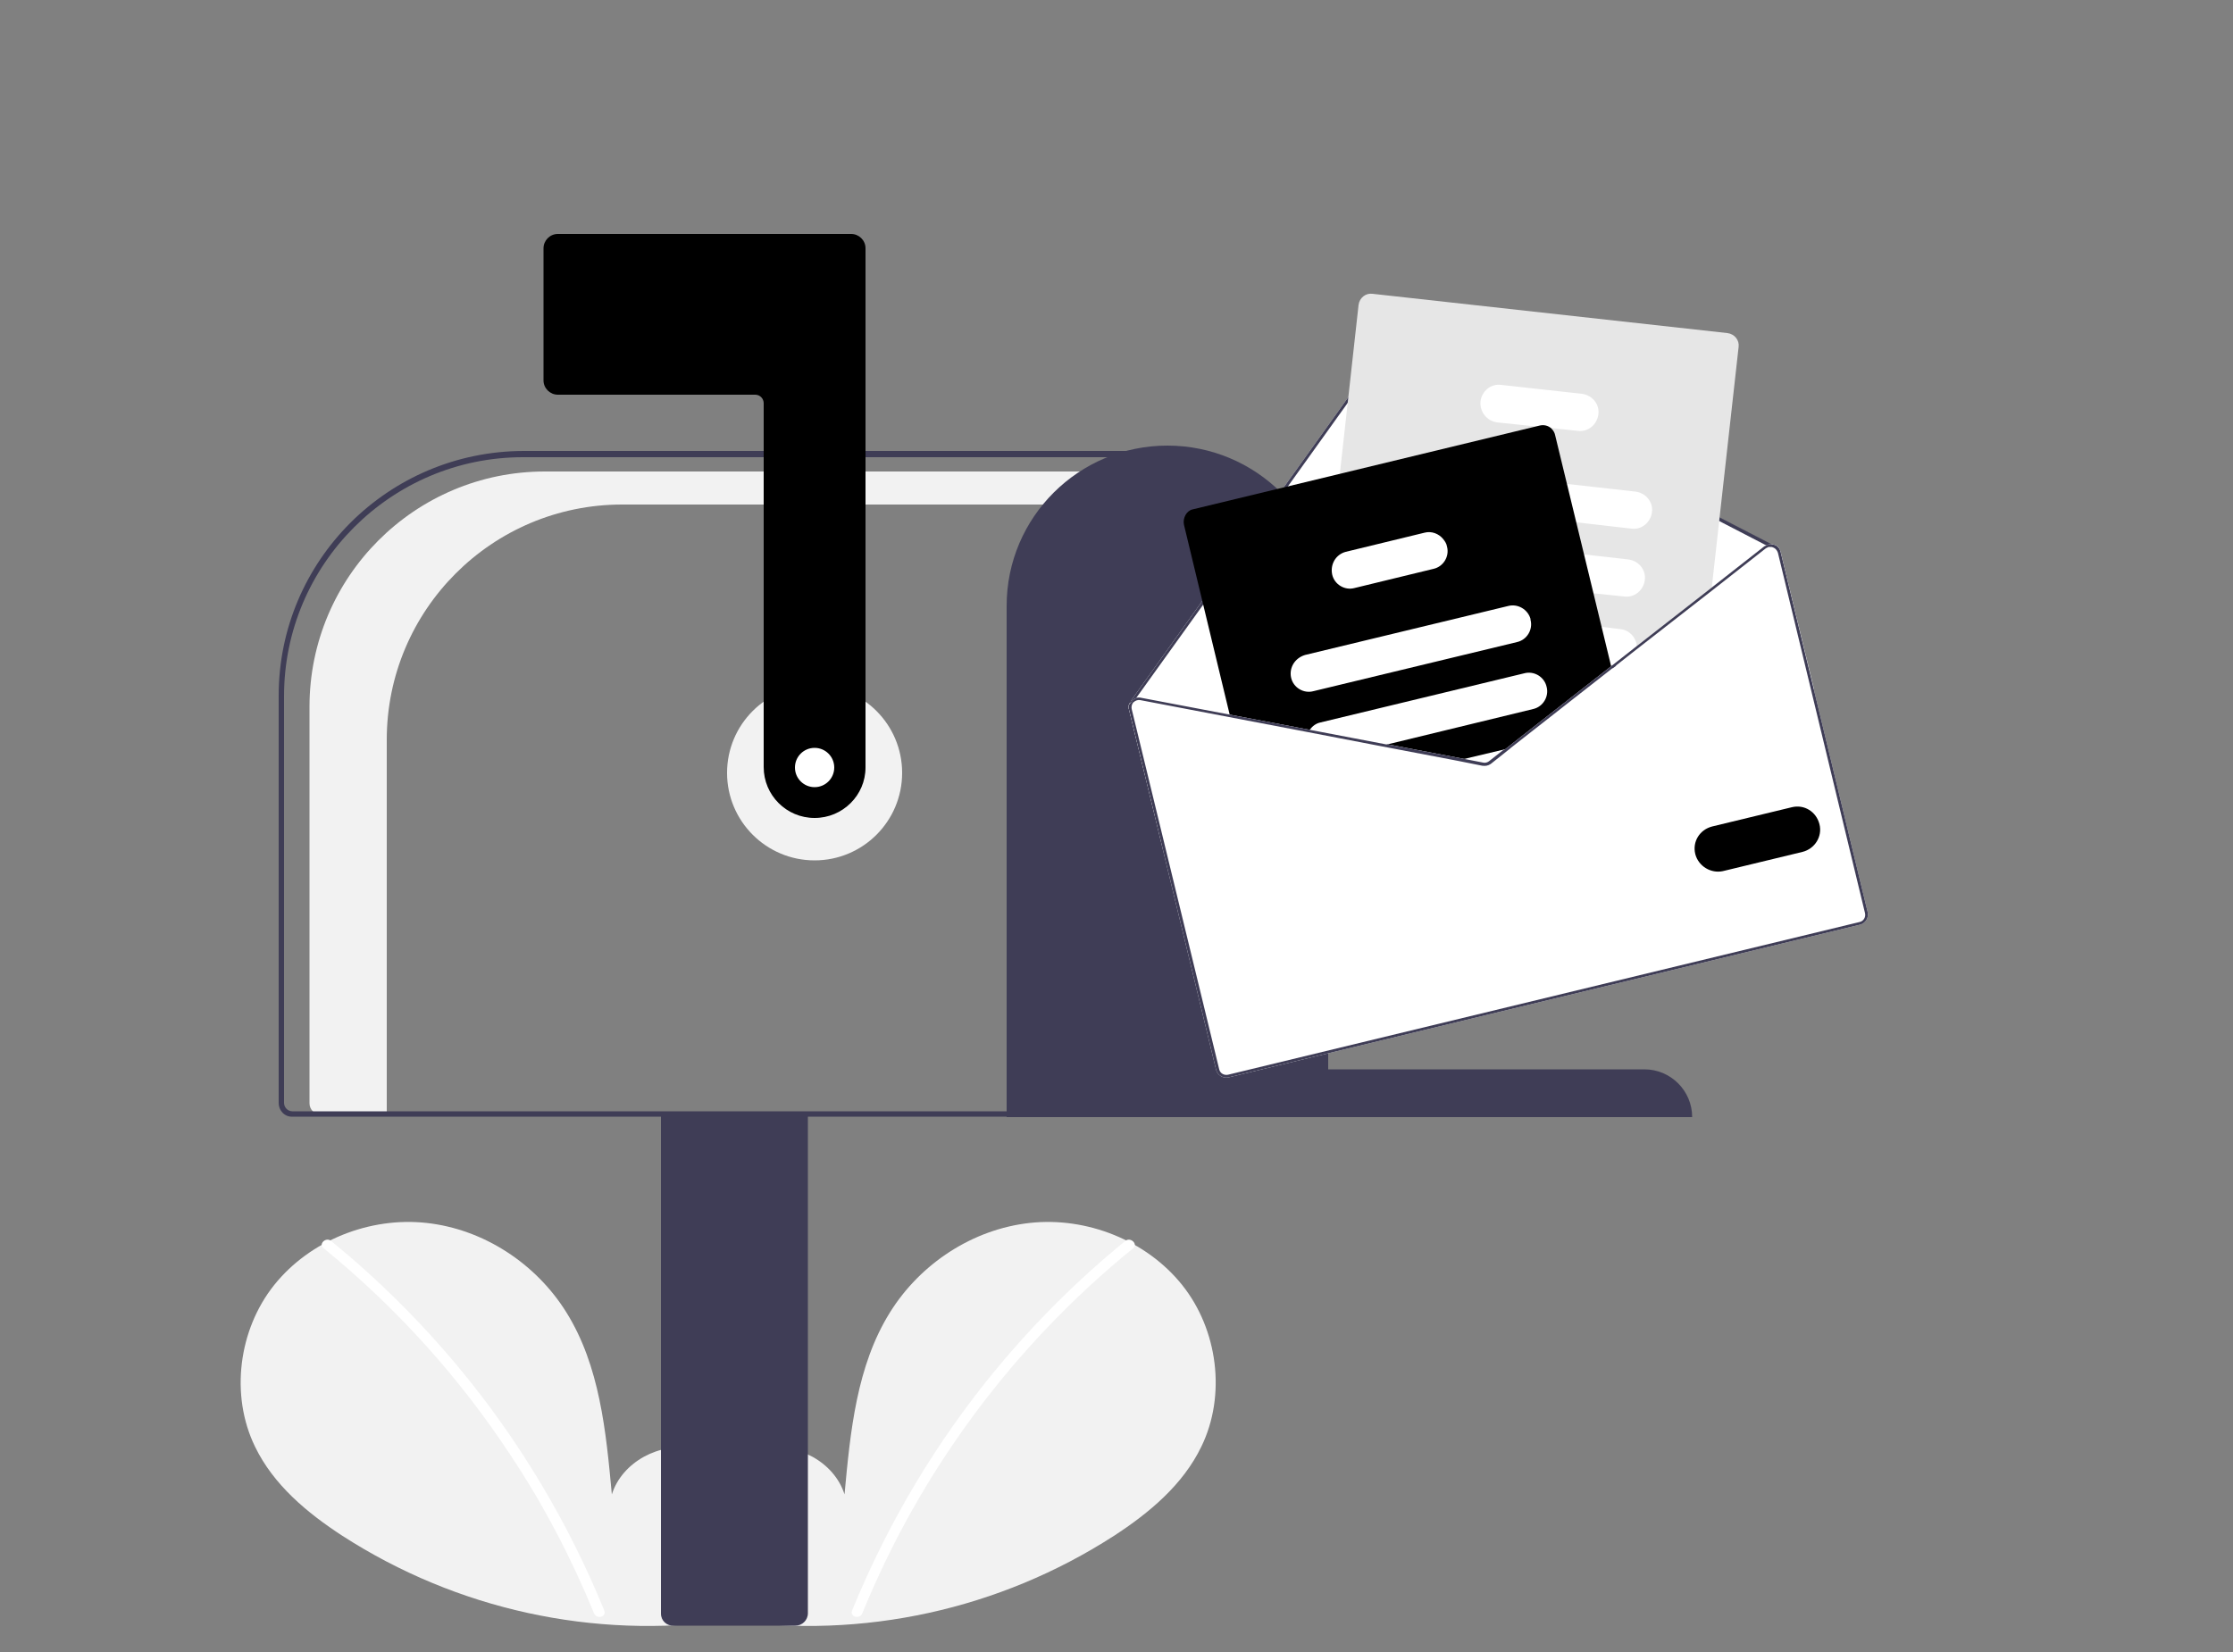 <?xml version="1.0" encoding="utf-8"?>
<!-- Generator: Adobe Illustrator 27.1.1, SVG Export Plug-In . SVG Version: 6.00 Build 0)  -->
<svg version="1.1" id="Layer_2" xmlns="http://www.w3.org/2000/svg" xmlns:xlink="http://www.w3.org/1999/xlink" x="0px" y="0px"
	 viewBox="0 0 500 370" style="enable-background:new 0 0 500 370;" xml:space="preserve">
<rect x="0" y="0" width="500" height="370" fill="#808080" stroke="none"/>
<style type="text/css">
	.st0{fill:#F2F2F2;}
	.st1{fill:#FFFFFF;}
	.st2{fill:#3F3D56;}
	.st3{fill:#E6E6E6;}
</style>
<g>
	<path class="st0" d="M161,361c5.8-4.9,9.4-12.7,8.5-20.3c-0.9-7.6-6.7-14.6-14.2-16.2c-7.5-1.6-16,2.9-18.3,10.2
		c-1.3-14.1-2.7-28.8-10.2-40.8c-6.8-10.9-18.5-18.6-31.3-20c-12.7-1.4-26.1,3.9-34.1,13.9s-9.9,24.7-4.3,36.2
		c4.1,8.5,11.6,14.8,19.6,20c25.6,16.5,56.2,23.2,86.3,18.9"/>
	<path class="st1" d="M74.1,277.9c10.5,8.6,20.1,18.1,28.8,28.6c13.5,16.3,24.4,34.6,32.4,54.2c0.6,1.4-1.7,2.1-2.3,0.6
		c-5.1-12.4-11.3-24.3-18.7-35.4c-11.5-17.5-25.6-33.1-41.8-46.3C71.2,278.7,72.9,277,74.1,277.9z"/>
	<path class="st0" d="M165.1,361c-5.8-4.9-9.4-12.7-8.5-20.3c0.9-7.6,6.7-14.6,14.2-16.2c7.5-1.6,16,2.9,18.3,10.2
		c1.3-14.1,2.7-28.8,10.2-40.8c6.8-10.9,18.5-18.6,31.3-20c12.7-1.4,26.1,3.9,34.1,13.9s9.9,24.7,4.3,36.2
		c-4.1,8.5-11.6,14.8-19.6,20c-25.6,16.5-56.2,23.2-86.3,18.9"/>
	<path class="st1" d="M252,277.9c-10.5,8.6-20.1,18.1-28.8,28.6c-13.5,16.3-24.4,34.6-32.4,54.2c-0.6,1.4,1.7,2.1,2.3,0.6
		c13-31.9,33.9-60,60.6-81.7C254.9,278.7,253.2,277,252,277.9L252,277.9z"/>
	<circle class="st0" cx="182.4" cy="173.1" r="19.6"/>
	<path class="st0" d="M122,105.6H257v7.4H139.3c-29.1,0-52.7,23.6-52.7,52.7c0,0,0,0,0,0v83.9H71.8c-1.4,0-2.5-1.1-2.5-2.5v-88.8
		C69.3,129.2,92.9,105.6,122,105.6C122,105.6,122,105.6,122,105.6z"/>
	<path class="st2" d="M148,361.4V249.2h32.9v112.1c0,1.6-1.3,2.8-2.8,2.8h-27.2C149.3,364.2,148,363,148,361.4z"/>
	<path class="st2" d="M62.4,247v-91.2c0-30.2,24.5-54.7,54.8-54.8h139.2v149.1H65.5C63.8,250.2,62.4,248.8,62.4,247z M255.1,102.4
		H117.1c-29.5,0-53.5,24-53.5,53.5V247c0,1,0.8,1.9,1.9,1.9h189.5V102.4z"/>
	<path d="M182.4,183.2c-6.3,0-11.4-5.1-11.4-11.4V90.3c0-1-0.8-1.9-1.9-1.9h-44.2c-1.7,0-3.2-1.4-3.2-3.2V55.6
		c0-1.7,1.4-3.2,3.2-3.2h65.7c1.7,0,3.2,1.4,3.2,3.2v116.3C193.8,178.1,188.7,183.2,182.4,183.2z"/>
	<path class="st2" d="M261.4,99.8L261.4,99.8c19.8,0,36,16,36,35.9v103.8h70.8c5.9,0,10.7,4.8,10.7,10.7H225.4V135.7
		C225.4,115.8,241.6,99.8,261.4,99.8z"/>
	<path class="st1" d="M252.8,158.9l7.5,30.8l145.9-35.3l-7.5-30.8c-0.2-0.8-0.7-1.4-1.5-1.6c-0.3-0.1-0.6-0.1-0.8-0.1L312,78.2
		c-1-0.5-2.3-0.2-2.9,0.7l-40.6,56.7l-15.3,21.4c-0.1,0.1-0.1,0.2-0.1,0.3C252.7,157.7,252.6,158.4,252.8,158.9z"/>
	<path class="st2" d="M253,157.2c0,0.1,0.1,0.2,0.1,0.2c0.1,0.1,0.2,0.1,0.3,0.1c0.1,0,0.1-0.1,0.2-0.1l0.1-0.1l0.8-1.1L269,136
		l40.6-56.7c0.5-0.7,1.4-0.9,2.1-0.5l83.7,43.3l0.8,0.4c0,0,0.1,0,0.1,0c0.1,0,0.1,0,0.2,0c0.1,0,0.1-0.1,0.2-0.2
		c0.1-0.2,0-0.4-0.1-0.4c0,0,0,0,0,0l-0.1-0.1L312,78.2c-1-0.5-2.3-0.2-2.9,0.7l-40.6,56.7l-15.3,21.4C253,157,253,157.1,253,157.2z
		"/>
	<path class="st3" d="M296.8,160.4l3.2,0.4l24.1,2.7l16,1.8l0.9,0.1l19.9-15.6l0.8-0.6l4.7-3.7l16.8-13.1l0.1-0.9l6-53.8
		c0.2-1.5-0.9-2.9-2.5-3.1l-79.5-8.8c-1.5-0.2-2.9,0.9-3.1,2.5l-4.2,37.9l-2.3,21l-2.1,18.8l-1,8.7l-0.3,2.5
		C294.2,158.8,295.3,160.2,296.8,160.4z"/>
	<path class="st1" d="M318.7,113.2l34.4,3.8l12.2,1.4c2.3,0.3,4.3-1.4,4.6-3.7c0.3-2.3-1.4-4.3-3.7-4.6l0,0l-15.2-1.7l-31.5-3.5
		c-2.3-0.3-4.3,1.4-4.6,3.7C314.8,110.9,316.4,113,318.7,113.2z"/>
	<path class="st1" d="M316.7,128.5c0.1,0,0.2,0,0.3,0l40,4.4l6.7,0.7c2.3,0.3,4.3-1.4,4.6-3.7c0.3-2.3-1.4-4.3-3.7-4.6l0,0l-9.7-1.1
		l-31.7-3.5l-5.3-0.6c-2.3-0.3-4.3,1.4-4.6,3.6C313.1,126.1,314.6,128.1,316.7,128.5L316.7,128.5z"/>
	<path class="st1" d="M312.2,142c0.7,1.1,1.8,1.8,3.1,2l16.4,1.8l29.2,3.2l0,0l0.9,0.1l4.7-3.7c0-0.3,0-0.6,0-0.8
		c-0.2-1.9-1.7-3.5-3.7-3.7l-4.1-0.5l-16.1-1.8l-11.6-1.3l-14.9-1.7c-2.3-0.3-4.3,1.4-4.6,3.7C311.5,140.3,311.7,141.2,312.2,142
		L312.2,142z"/>
	<path class="st1" d="M335.2,94.6l8.6,0.9l3.8,0.4l5.7,0.6c2.3,0.3,4.3-1.4,4.6-3.7c0.3-2.3-1.4-4.3-3.7-4.6l0,0l-18.1-2
		c-2.3-0.3-4.3,1.4-4.6,3.7C331.3,92.3,333,94.3,335.2,94.6L335.2,94.6L335.2,94.6z"/>
	<path d="M265.1,117.5l10.4,43.2L293,164l16.1,3.1l17.3,3.3l5.5,1.1c0.7,0.1,1.3,0,1.9-0.4l4.4-3.5l2.8-2.2l19.9-15.6l-12.7-52.4
		c-0.1-0.5-0.4-1-0.8-1.4c-0.7-0.7-1.7-0.9-2.6-0.7l-77.8,18.8C265.7,114.4,264.8,116,265.1,117.5z"/>
	<path class="st1" d="M289.1,151.8c0.5,2.2,2.8,3.6,5,3l45.6-11c2.2-0.5,3.6-2.8,3-5c0-0.1,0-0.1,0-0.2c-0.6-2.1-2.8-3.4-4.9-2.9
		l-45.6,11C289.9,147.4,288.6,149.6,289.1,151.8z"/>
	<path class="st1" d="M293,164l16.1,3.1l34.2-8.3c2.2-0.5,3.6-2.8,3-5c-0.5-2.2-2.8-3.6-5-3l-45.6,11c-1,0.2-1.8,0.8-2.4,1.6
		C293.3,163.5,293.1,163.7,293,164z"/>
	<path class="st1" d="M326.5,170.3l5.5,1.1c0.7,0.1,1.3,0,1.9-0.4l4.4-3.5L326.5,170.3z"/>
	<path class="st1" d="M298.3,128.7c0.5,2.2,2.8,3.6,5,3l17.7-4.3c2.2-0.5,3.6-2.8,3-5c-0.1-0.6-0.4-1.1-0.8-1.6
		c-1-1.3-2.7-1.9-4.2-1.5l-17.7,4.3C299.1,124.2,297.8,126.4,298.3,128.7L298.3,128.7z"/>
	<path class="st1" d="M309.2,167l17.3,3.3l5.5,1.1c0.7,0.1,1.3,0,1.9-0.4l4.4-3.5l-1.6,0.4l-3.3,2.6c-0.4,0.3-0.9,0.4-1.3,0.3
		l-4.1-0.8l-17.3-3.3L309.2,167z M360.9,149l0.2,0.7l0.8-0.6L360.9,149z M309.2,167l17.3,3.3l5.5,1.1c0.7,0.1,1.3,0,1.9-0.4l4.4-3.5
		l-1.6,0.4l-3.3,2.6c-0.4,0.3-0.9,0.4-1.3,0.3l-4.1-0.8l-17.3-3.3L309.2,167z M309.2,167l17.3,3.3l5.5,1.1c0.7,0.1,1.3,0,1.9-0.4
		l4.4-3.5l-1.6,0.4l-3.3,2.6c-0.4,0.3-0.9,0.4-1.3,0.3l-4.1-0.8l-17.3-3.3L309.2,167z M252.8,158.9l19.5,80.7c0.3,1.2,1.6,2,2.8,1.7
		l141.4-34.2c1.2-0.3,2-1.6,1.7-2.8l-19.5-80.7c-0.2-0.8-0.7-1.4-1.5-1.6c-0.3-0.1-0.6-0.1-0.8-0.1c-0.3,0-0.7,0.1-1,0.3
		c-0.1,0.1-0.3,0.1-0.4,0.2l-11.6,9.1l-16.9,13.2l-5.6,4.4l0,0l0,0l-20.7,16.2l-3.4,2.7l-3.3,2.6c-0.4,0.3-0.9,0.4-1.3,0.3l-4.1-0.8
		l-17.3-3.3l-17.3-3.3l-37.9-7.2c-0.3-0.1-0.7-0.1-1,0c-0.4,0.1-0.8,0.3-1.1,0.7c-0.1,0.1-0.2,0.3-0.3,0.4
		C252.7,157.7,252.6,158.4,252.8,158.9L252.8,158.9z M309.2,167l17.3,3.3l5.5,1.1c0.7,0.1,1.3,0,1.9-0.4l4.4-3.5l-1.6,0.4l-3.3,2.6
		c-0.4,0.3-0.9,0.4-1.3,0.3l-4.1-0.8l-17.3-3.3L309.2,167z M309.2,167l17.3,3.3l5.5,1.1c0.7,0.1,1.3,0,1.9-0.4l4.4-3.5l-1.6,0.4
		l-3.3,2.6c-0.4,0.3-0.9,0.4-1.3,0.3l-4.1-0.8l-17.3-3.3L309.2,167z M309.2,167l17.3,3.3l5.5,1.1c0.7,0.1,1.3,0,1.9-0.4l4.4-3.5
		l-1.6,0.4l-3.3,2.6c-0.4,0.3-0.9,0.4-1.3,0.3l-4.1-0.8l-17.3-3.3L309.2,167z"/>
	<path class="st2" d="M309.2,167l17.3,3.3l5.5,1.1c0.7,0.1,1.3,0,1.9-0.4l4.4-3.5l-1.6,0.4l-3.3,2.6c-0.4,0.3-0.9,0.4-1.3,0.3
		l-4.1-0.8l-17.3-3.3L309.2,167z M360.9,149l0.2,0.7l0.8-0.6L360.9,149z M309.2,167l17.3,3.3l5.5,1.1c0.7,0.1,1.3,0,1.9-0.4l4.4-3.5
		l-1.6,0.4l-3.3,2.6c-0.4,0.3-0.9,0.4-1.3,0.3l-4.1-0.8l-17.3-3.3L309.2,167z M309.2,167l17.3,3.3l5.5,1.1c0.7,0.1,1.3,0,1.9-0.4
		l4.4-3.5l-1.6,0.4l-3.3,2.6c-0.4,0.3-0.9,0.4-1.3,0.3l-4.1-0.8l-17.3-3.3L309.2,167z M253.7,157.3L253.7,157.3c0.1,0,0.1,0,0.1,0
		c0.4-0.4,1-0.6,1.5-0.5l37.7,7.2l16.1,3.1l17.3,3.3l5.5,1.1c0.7,0.1,1.3,0,1.9-0.4l4.4-3.5l-1.6,0.4l-3.3,2.6
		c-0.4,0.3-0.9,0.4-1.3,0.3l-4.1-0.8l-17.3-3.3l-17.3-3.3l-37.9-7.2c-0.3-0.1-0.7-0.1-1,0L253.7,157.3z M252.8,158.9l19.5,80.7
		c0.3,1.2,1.6,2,2.8,1.7l141.4-34.2c1.2-0.3,2-1.6,1.7-2.8l-19.5-80.7c-0.2-0.8-0.7-1.4-1.5-1.6c-0.3-0.1-0.6-0.1-0.8-0.1
		c-0.3,0-0.7,0.1-1,0.3c-0.1,0.1-0.3,0.1-0.4,0.2l-11.6,9.1l-16.9,13.2l-5.6,4.4l0,0l0,0l-20.7,16.2l-3.4,2.7l-3.3,2.6
		c-0.4,0.3-0.9,0.4-1.3,0.3l-4.1-0.8l-17.3-3.3l-17.3-3.3l-37.9-7.2c-0.3-0.1-0.7-0.1-1,0c-0.4,0.1-0.8,0.3-1.1,0.7
		c-0.1,0.1-0.2,0.3-0.3,0.4C252.7,157.7,252.6,158.4,252.8,158.9L252.8,158.9z M253.4,158.8c-0.1-0.5,0-1,0.3-1.4c0,0,0-0.1,0.1-0.1
		c0,0,0,0,0.1-0.1c0.4-0.4,1-0.6,1.5-0.5l37.7,7.2l16.1,3.1l17.3,3.3l5.5,1.1c0.7,0.1,1.3,0,1.9-0.4l4.4-3.5l2.8-2.2l19.9-15.6
		l0.8-0.6l4.7-3.7l16.8-13.1l12.1-9.5c0.2-0.1,0.4-0.2,0.6-0.3c0.1,0,0.1,0,0.2,0c0.1,0,0.1,0,0.2,0c0.2,0,0.4,0,0.6,0.1
		c0.5,0.2,0.9,0.6,1.1,1.2l19.5,80.7c0.2,0.9-0.3,1.8-1.2,2c0,0,0,0,0,0l-141.4,34.2c-0.9,0.2-1.8-0.3-2-1.2L253.4,158.8z
		 M309.2,167l17.3,3.3l5.5,1.1c0.7,0.1,1.3,0,1.9-0.4l4.4-3.5l-1.6,0.4l-3.3,2.6c-0.4,0.3-0.9,0.4-1.3,0.3l-4.1-0.8l-17.3-3.3
		L309.2,167z M309.2,167l17.3,3.3l5.5,1.1c0.7,0.1,1.3,0,1.9-0.4l4.4-3.5l-1.6,0.4l-3.3,2.6c-0.4,0.3-0.9,0.4-1.3,0.3l-4.1-0.8
		l-17.3-3.3L309.2,167z M309.2,167l17.3,3.3l5.5,1.1c0.7,0.1,1.3,0,1.9-0.4l4.4-3.5l-1.6,0.4l-3.3,2.6c-0.4,0.3-0.9,0.4-1.3,0.3
		l-4.1-0.8l-17.3-3.3L309.2,167z"/>
	<path d="M379.6,191.3c-0.7-2.8,1-5.5,3.8-6.2l17.8-4.3c2.8-0.7,5.5,1,6.2,3.8c0.7,2.7-1,5.5-3.8,6.2l-17.8,4.3
		C383.1,195.7,380.3,194,379.6,191.3z"/>
	<circle class="st1" cx="182.4" cy="171.9" r="4.4"/>
</g>
</svg>

